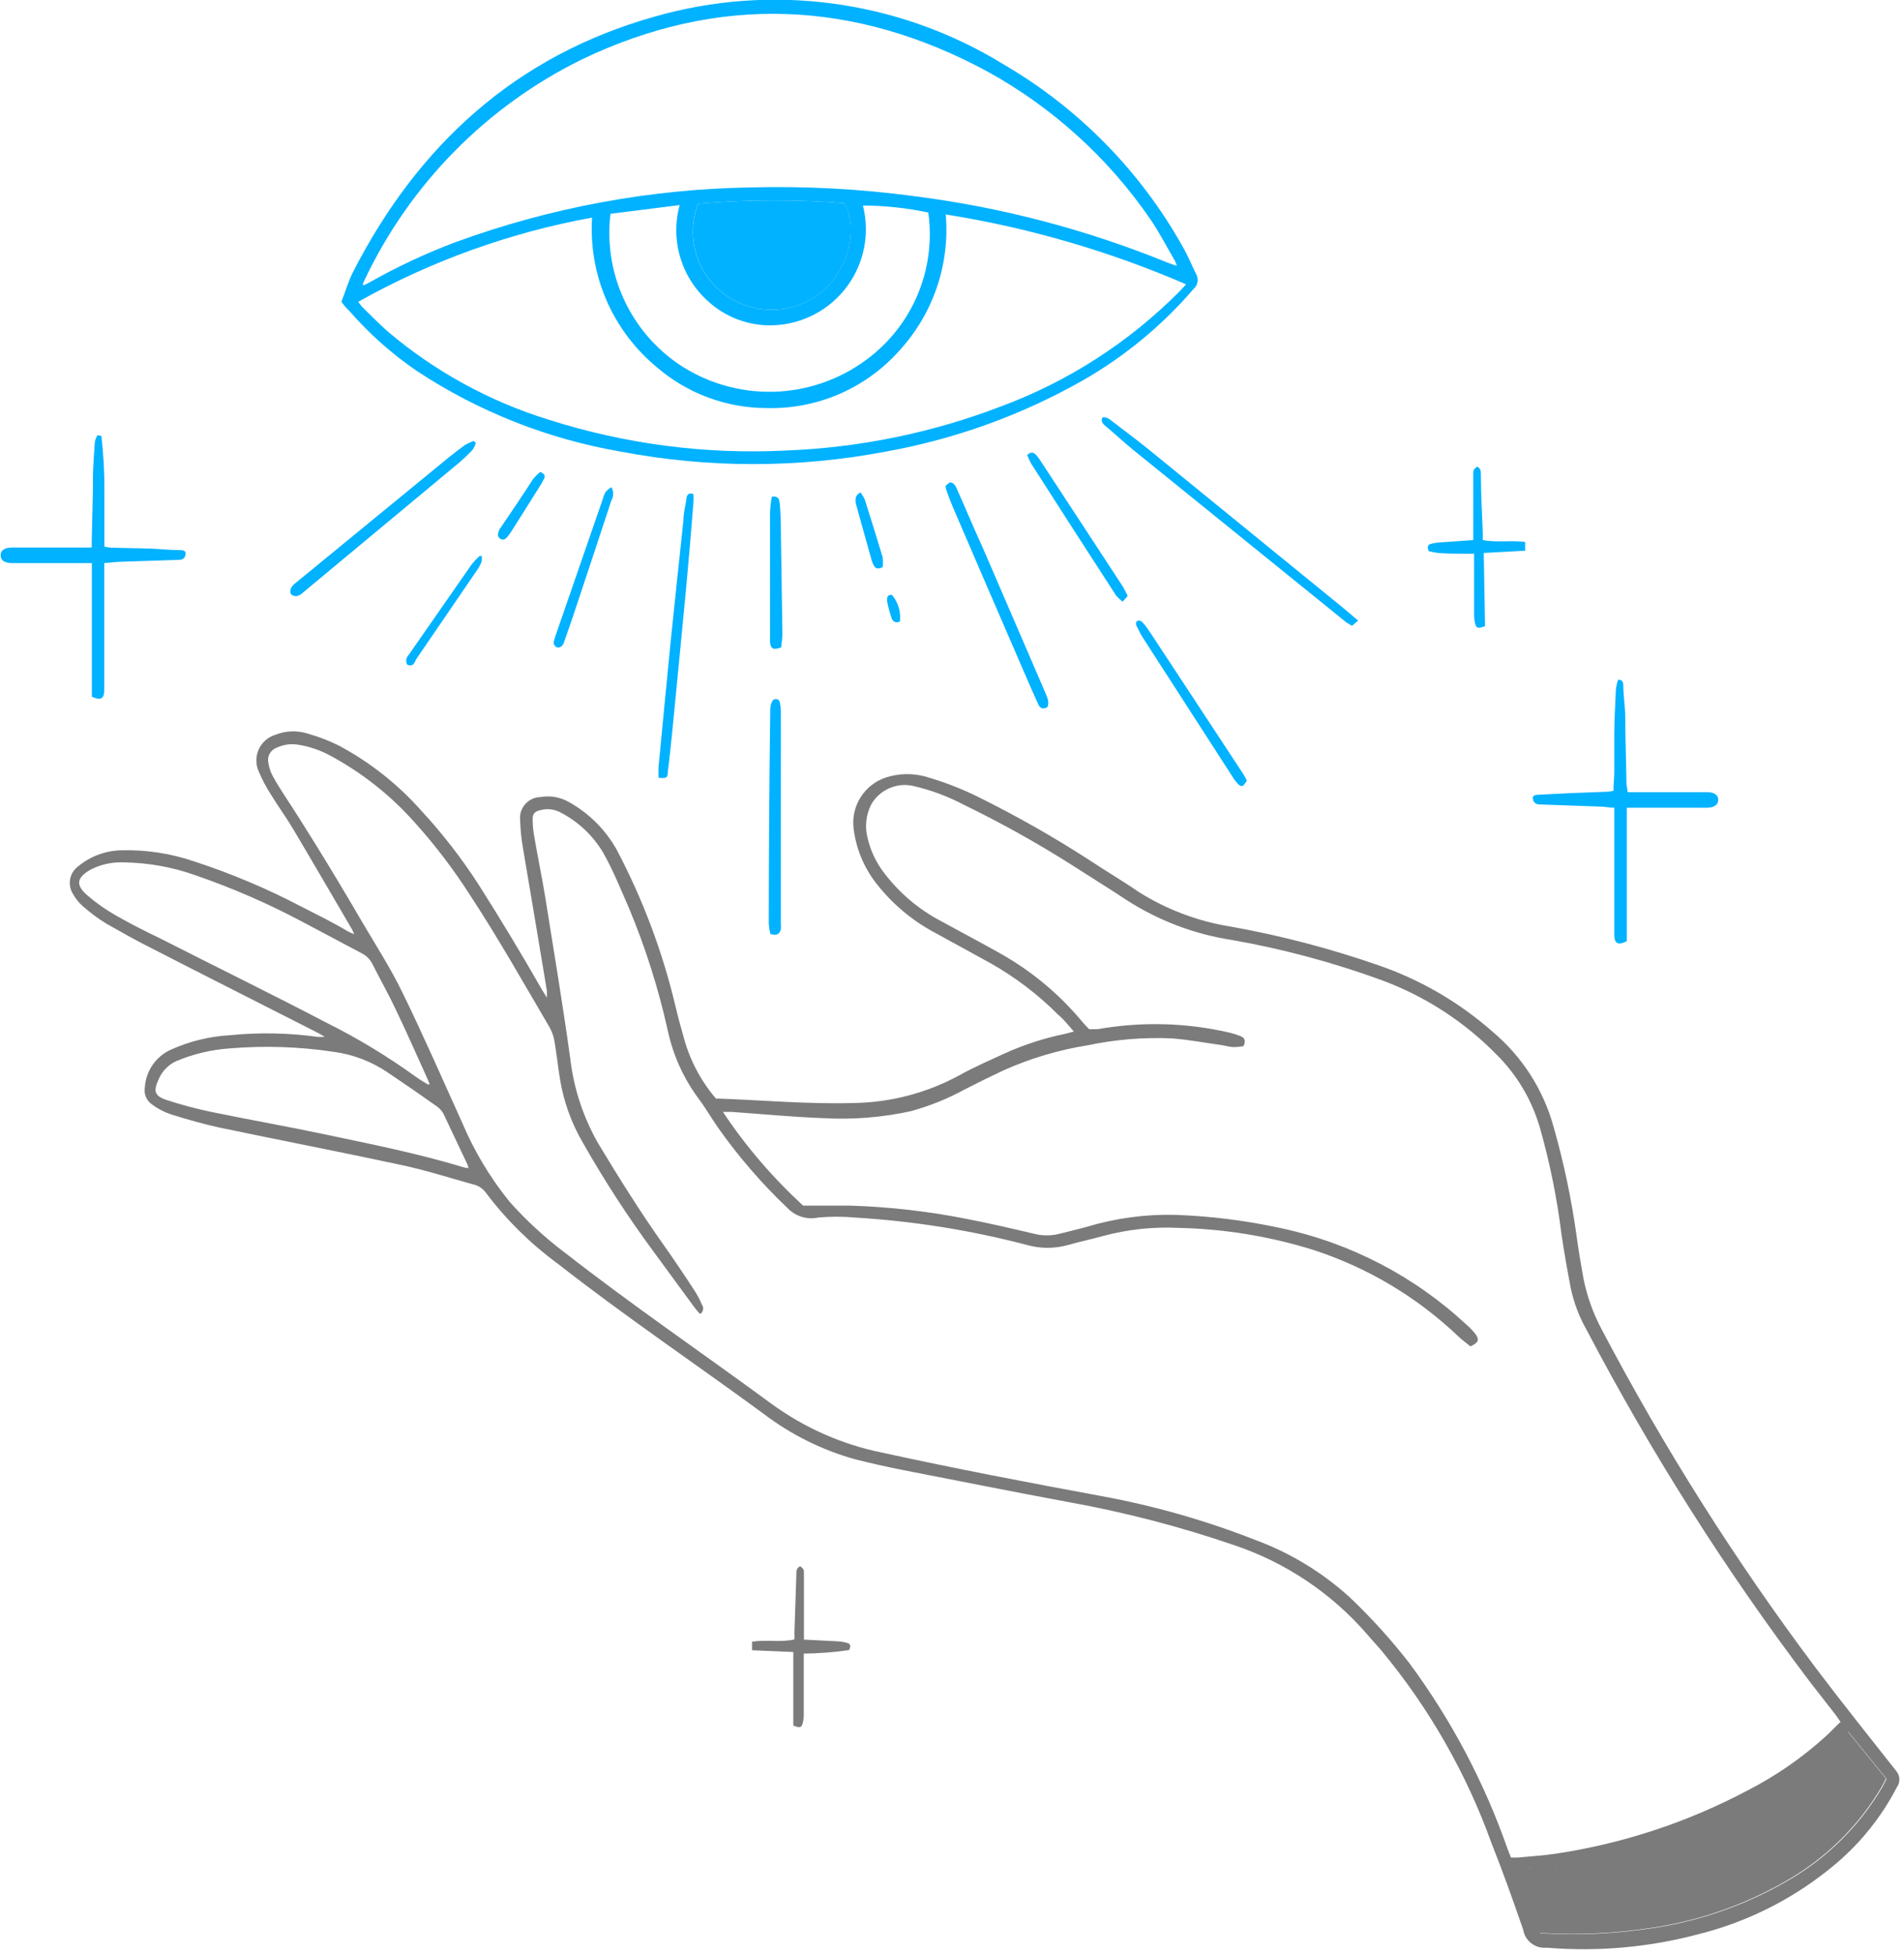 <?xml version="1.0" encoding="UTF-8"?> <svg xmlns="http://www.w3.org/2000/svg" width="502" height="515" viewBox="0 0 502 515" fill="none"><g clip-path="url(#clip0_1179_30862)"><path d="M85.469 273.201C84.799 272.824 84.13 272.406 83.461 272.071C68.819 264.618 54.178 257.249 39.578 249.754C35.645 247.786 31.755 245.567 27.99 243.432C25.812 242.091 23.755 240.564 21.84 238.868C20.77 237.933 19.877 236.812 19.205 235.56C18.484 234.393 18.234 232.994 18.506 231.649C18.778 230.303 19.551 229.112 20.669 228.317C23.823 225.716 27.754 224.243 31.839 224.13C38.462 223.939 45.067 224.946 51.333 227.102C61.032 230.275 70.449 234.252 79.487 238.993C83.67 241.129 87.853 243.18 91.702 245.483C92.243 245.771 92.802 246.023 93.375 246.237C93.196 245.764 92.986 245.302 92.748 244.855C87.561 236.021 82.415 227.144 77.186 218.352C75.429 215.379 73.337 212.573 71.538 209.601C70.258 207.636 69.152 205.562 68.234 203.404C67.808 202.478 67.588 201.47 67.588 200.451C67.588 199.431 67.808 198.424 68.234 197.497C68.659 196.571 69.278 195.747 70.051 195.083C70.824 194.419 71.731 193.929 72.71 193.648C75.383 192.595 78.336 192.492 81.076 193.355C83.962 194.158 86.764 195.238 89.443 196.579C97.547 200.929 104.825 206.668 110.945 213.536C116.6 219.637 121.709 226.222 126.214 233.215C132.016 242.343 137.593 251.596 142.948 260.975L144.203 262.985C144.203 262.064 144.203 261.645 144.203 261.226C142.111 248.665 140.019 236.104 137.928 223.795C137.475 221.278 137.209 218.731 137.133 216.174C137.052 215.42 137.128 214.658 137.356 213.934C137.584 213.211 137.96 212.543 138.459 211.973C138.959 211.402 139.571 210.941 140.257 210.62C140.943 210.298 141.689 210.122 142.446 210.103C145.062 209.632 147.761 210.107 150.059 211.443C155.325 214.386 159.67 218.734 162.609 224.004C169.484 237.03 174.684 250.873 178.088 265.204C178.673 267.758 179.385 270.312 180.096 272.824C181.661 278.998 184.624 284.728 188.755 289.572C188.947 289.628 189.15 289.628 189.341 289.572C201.18 289.991 213.019 291.08 224.899 290.745C234.745 290.63 244.412 288.1 253.053 283.375C256.944 281.198 261.085 279.44 265.143 277.556C270.198 275.292 275.487 273.593 280.914 272.489L283.131 271.903C281.667 270.228 280.496 268.721 278.948 267.423C273.662 262.129 267.681 257.579 261.169 253.899L246.82 246.028C240.374 242.657 234.769 237.878 230.421 232.043C227.449 227.941 225.589 223.137 225.025 218.1C224.742 215.248 225.443 212.384 227.01 209.985C228.578 207.586 230.918 205.796 233.642 204.911C236.91 203.874 240.402 203.772 243.724 204.618C248.579 205.983 253.298 207.791 257.822 210.019C267.965 215.034 277.812 220.625 287.315 226.767C291.498 229.573 295.975 232.169 300.283 235.141C307.709 239.809 316.008 242.915 324.672 244.269C337.888 246.648 350.897 250.064 363.577 254.485C374.621 258.302 384.811 264.248 393.572 271.987C401.357 278.528 406.962 287.293 409.635 297.109C412.303 306.476 414.316 316.017 415.66 325.664C416.162 329.432 416.789 333.117 417.459 336.843C418.39 341.596 420.026 346.183 422.31 350.451C438.696 381.604 457.538 411.399 478.659 439.55C485.646 448.804 492.883 457.847 500.078 466.975C500.534 467.578 500.781 468.315 500.781 469.069C500.781 469.822 500.534 470.559 500.078 471.162C496.171 478.69 490.862 485.398 484.433 490.925C473.748 500.073 461.069 506.584 447.41 509.934C434.592 513.304 421.298 514.477 408.088 513.409H407.46C406.076 513.467 404.717 513.024 403.639 512.153C402.56 511.282 401.837 510.047 401.604 508.678C398.968 501.015 396.249 493.395 393.237 485.817C386.594 467.377 376.799 450.235 364.288 435.154C363.033 433.647 361.653 432.223 360.356 430.674C350.978 419.888 338.889 411.806 325.341 407.269C311.091 402.386 296.491 398.593 281.667 395.922C267.193 393.242 252.802 390.353 238.37 387.548C234.186 386.71 229.752 385.747 225.485 384.659C216.736 382.226 208.53 378.148 201.305 372.642C183.191 359.369 164.576 346.808 146.922 332.991C139.752 327.727 133.395 321.434 128.055 314.317C127.237 313.221 126.047 312.462 124.708 312.182C118.35 310.423 112.158 308.414 105.591 307.032C89.61 303.599 73.546 300.5 57.566 297.151C53.383 296.23 49.199 295.015 45.016 293.717C43.264 293.12 41.614 292.259 40.122 291.163C39.381 290.663 38.804 289.955 38.462 289.129C38.12 288.303 38.028 287.394 38.197 286.516C38.345 284.408 39.061 282.38 40.269 280.647C41.477 278.914 43.132 277.542 45.058 276.676C49.995 274.455 55.299 273.163 60.703 272.866C68.42 272.099 76.2 272.253 83.879 273.327H85.511L85.469 273.201ZM485.269 453.87C484.642 452.991 484.265 452.404 483.847 451.86C481.672 449.055 479.454 446.249 477.321 443.486C455.141 414.193 435.412 383.118 418.336 350.577C416.388 347.157 414.977 343.457 414.154 339.607C413.233 334.834 412.397 330.102 411.686 325.287C410.527 315.905 408.653 306.624 406.08 297.528C403.967 290.029 399.929 283.215 394.366 277.765C385.893 269.179 375.639 262.562 364.33 258.379C351.451 253.669 338.179 250.11 324.672 247.744C314.821 246.22 305.4 242.639 297.02 237.235C292.335 234.136 287.566 231.206 282.838 228.149C273.595 222.282 264.028 216.942 254.183 212.155C249.839 209.864 245.211 208.161 240.419 207.089C238.343 206.702 236.198 206.97 234.28 207.854C232.362 208.739 230.765 210.198 229.71 212.029C228.314 214.77 227.972 217.929 228.748 220.906C229.501 224.153 230.926 227.205 232.931 229.866C236.989 235.28 242.206 239.715 248.2 242.845C253.304 245.651 258.491 248.372 263.553 251.219C271.83 255.841 279.189 261.944 285.265 269.223C285.892 269.977 286.562 270.689 287.148 271.275C287.425 271.313 287.707 271.313 287.984 271.275H289.449C301.037 269.228 312.92 269.555 324.379 272.238C325.335 272.476 326.272 272.784 327.182 273.159C328.186 273.62 328.521 274.373 327.852 275.755C327.038 275.91 326.212 275.993 325.383 276.006C324.337 276.006 323.291 275.671 322.204 275.504C317.769 274.876 313.377 274.039 308.942 273.704C301.548 273.383 294.142 273.988 286.897 275.504C279.176 276.729 271.651 278.968 264.515 282.161C261.127 283.752 257.738 285.427 254.392 287.144C249.902 289.597 245.143 291.522 240.21 292.88C232.564 294.559 224.724 295.179 216.909 294.722C208.877 294.429 200.887 293.634 192.897 293.089H190.596C196.633 302.146 203.741 310.441 211.764 317.793C216.449 317.793 220.423 317.793 224.314 317.793C234.614 318.127 244.869 319.303 254.977 321.31C260.876 322.44 266.774 323.822 272.631 325.204C274.841 325.769 277.157 325.769 279.366 325.204C281.751 324.575 284.219 324.031 286.604 323.361C294.169 321.083 302.049 320.023 309.947 320.221C319.249 320.561 328.502 321.723 337.598 323.696C355.964 327.581 372.928 336.395 386.669 349.195C387.552 349.944 388.351 350.786 389.054 351.707C390.1 353.173 389.806 353.926 387.673 354.889C386.753 354.094 385.582 353.298 384.578 352.335C373.691 341.941 360.609 334.128 346.3 329.474C334.751 325.869 322.753 323.91 310.658 323.654C303.978 323.334 297.288 324.055 290.829 325.79C287.733 326.669 284.596 327.297 281.542 328.176C278.04 329.159 274.335 329.159 270.832 328.176C255.976 324.279 240.774 321.853 225.443 320.933C222.201 320.641 218.938 320.641 215.696 320.933C214.278 321.233 212.807 321.171 211.418 320.754C210.029 320.337 208.767 319.578 207.748 318.546C200.93 312.078 194.765 304.954 189.341 297.276C187.5 294.639 185.911 291.833 183.986 289.321C180.109 284.019 177.4 277.954 176.038 271.526C173.596 260.558 170.194 249.826 165.872 239.454C163.655 234.43 161.689 229.405 158.928 224.59C156.268 220.181 152.447 216.589 147.884 214.206C146.238 213.298 144.306 213.058 142.488 213.536C140.982 213.871 140.396 214.499 140.438 216.049C140.453 217.537 140.593 219.022 140.856 220.487C141.776 225.888 142.906 231.247 143.784 236.649C146.043 250.759 148.386 264.869 150.352 279.021C151.273 286.927 153.792 294.564 157.757 301.463C163.237 310.549 168.843 319.509 174.992 328.176C177.711 332.028 180.389 336.006 182.982 339.984C183.802 341.227 184.502 342.544 185.074 343.919C185.212 344.108 185.308 344.324 185.357 344.552C185.407 344.78 185.407 345.016 185.36 345.245C185.313 345.474 185.218 345.69 185.083 345.88C184.947 346.07 184.773 346.229 184.572 346.348C184.05 345.806 183.561 345.232 183.108 344.631L172.147 329.684C165.487 320.649 159.369 311.225 153.824 301.463C150.665 296.135 148.549 290.251 147.591 284.129C147.089 280.947 146.755 277.765 146.211 274.625C146.015 273.286 145.575 271.995 144.914 270.815C138.053 259.133 131.234 247.032 123.788 235.728C119.491 229.019 114.65 222.676 109.314 216.76C103.025 209.684 95.55 203.762 87.226 199.259C84.535 197.768 81.605 196.762 78.566 196.286C76.66 195.983 74.708 196.26 72.961 197.082C72.178 197.358 71.522 197.909 71.114 198.633C70.707 199.357 70.575 200.204 70.743 201.017C70.912 202.137 71.251 203.224 71.748 204.241C72.668 206 73.714 207.675 74.801 209.349C77.562 213.536 80.407 218.058 83.168 222.497C87.435 229.391 91.618 236.37 95.718 243.432C99.316 249.503 103.122 255.448 106.176 261.771C111.656 272.992 116.676 284.464 121.822 295.853C124.997 303.389 129.222 310.437 134.372 316.788C138.772 321.722 143.649 326.211 148.93 330.186C166.625 344.003 185.199 356.648 203.313 369.962C212.029 376.337 222.018 380.751 232.597 382.9C251.756 387.087 271 390.772 290.285 394.331C304.121 396.86 317.682 400.716 330.78 405.845C340.051 409.236 348.576 414.398 355.88 421.044C361.554 426.428 366.812 432.24 371.609 438.42C382.606 453.292 391.307 469.734 397.42 487.198C397.713 487.994 398.048 488.789 398.383 489.627C399.052 489.627 399.638 489.627 400.181 489.627C403.528 489.292 406.833 489.124 410.138 488.622C427.878 485.963 445.038 480.298 460.88 471.874C468.226 468.101 475.045 463.387 481.17 457.847C482.592 456.591 483.763 455.252 485.269 453.87ZM487.319 456.466L486.19 457.512C482.705 461.348 478.756 464.739 474.434 467.603C463.445 474.96 451.531 480.83 439.002 485.063C426.841 489.501 414.074 492.055 401.144 492.641L399.805 492.893C401.813 498.671 403.654 504.365 406.122 509.641H407.544C416.064 510.109 424.611 509.758 433.061 508.594C446.494 506.952 459.458 502.606 471.171 495.823C481.55 489.907 490.205 481.378 496.271 471.078C496.69 470.367 497.024 469.613 497.401 468.901L487.319 456.466ZM112.953 285.93L113.246 285.678C112.953 285.05 112.744 284.422 112.451 283.794C109.774 277.932 107.18 271.987 104.377 266.167C102.411 261.98 100.194 258.086 98.144 254.025C97.535 252.823 96.551 251.853 95.341 251.261L79.487 242.845C70.565 238.118 61.292 234.087 51.751 230.787C45.589 228.566 39.099 227.391 32.55 227.312C29.659 227.198 26.784 227.802 24.183 229.07C19.623 231.499 20.293 233.634 23.054 236.021C25.37 238.022 27.878 239.789 30.542 241.296C34.349 243.473 38.323 245.483 42.255 247.367C56.813 254.778 71.538 261.98 85.971 269.517C94.238 273.64 102.157 278.429 109.648 283.836C110.82 284.715 111.907 285.26 112.953 285.93ZM123.495 307.911C123.459 307.58 123.374 307.256 123.244 306.948C121.153 302.51 119.061 298.072 116.969 293.675C116.546 292.855 115.929 292.151 115.17 291.624C110.987 288.651 106.804 285.762 102.369 282.789C98.098 279.853 93.198 277.96 88.062 277.262C78.996 275.89 69.8 275.581 60.662 276.341C55.751 276.669 50.93 277.815 46.397 279.733C44.35 280.698 42.727 282.382 41.837 284.464C40.331 287.688 40.749 288.944 44.179 290.033C47.835 291.215 51.55 292.207 55.307 293.006C65.431 295.099 75.68 296.899 85.803 299.035C98.019 301.631 110.318 304.059 122.282 307.702C122.682 307.799 123.087 307.869 123.495 307.911Z" fill="#7B7B7B"></path><path d="M487.155 456.382L486.026 457.429C482.541 461.264 478.592 464.656 474.27 467.52C463.281 474.876 451.367 480.746 438.838 484.979C426.677 489.418 413.91 491.972 400.979 492.558L399.641 492.809C401.649 498.587 403.49 504.282 405.958 509.557H407.38C415.9 510.026 424.447 509.674 432.897 508.51C446.33 506.869 459.294 502.523 471.007 495.74C481.386 489.824 490.042 481.295 496.107 470.995C496.526 470.283 496.86 469.529 497.237 468.818L487.155 456.382Z" fill="#7B7B7B"></path><path d="M90.008 79.552C91.012 76.998 91.807 74.234 93.062 71.722C110.213 38.227 136.024 14.654 172.545 4.396C187.917 -0.018 204.038 -1.181 219.883 0.982C235.728 3.144 250.949 8.585 264.578 16.957C284.345 28.48 300.668 45.092 311.85 65.065C313.189 67.368 314.193 69.922 315.406 72.308C315.741 72.936 315.853 73.659 315.724 74.359C315.595 75.059 315.232 75.694 314.695 76.16C306.385 85.83 296.481 94.001 285.411 100.319C269.298 109.441 251.76 115.769 233.538 119.035C210.444 123.431 186.729 123.431 163.634 119.035C144.492 115.74 126.235 108.527 110.004 97.849C103.343 93.318 97.297 87.941 92.016 81.855C91.263 81.227 90.761 80.515 90.008 79.552ZM95.614 74.946L95.906 75.198C96.408 74.946 96.91 74.737 97.412 74.444C104.71 70.311 112.319 66.755 120.17 63.809C145.029 54.727 171.227 49.859 197.687 49.406C212.397 49.007 227.115 49.805 241.695 51.792C264.461 54.729 286.75 60.612 308.001 69.294L310.26 70.089C310.148 69.676 310.008 69.27 309.842 68.875C307.667 65.149 305.659 61.213 303.232 57.696C292.183 41.624 277.545 28.35 260.479 18.924C225.38 -0.084 189.362 -1.592 153.343 15.7C128.313 28.016 108.176 48.437 96.199 73.648C95.978 74.083 95.782 74.531 95.614 74.988V74.946ZM312.728 74.946C292.454 66.183 271.162 59.994 249.351 56.523C249.91 63.035 249.109 69.591 246.998 75.777C244.888 81.961 241.515 87.639 237.094 92.448C232.742 97.329 227.384 101.208 221.39 103.818C215.396 106.427 208.907 107.705 202.372 107.563C191.511 107.605 181.007 103.674 172.838 96.509C167.179 91.753 162.715 85.732 159.808 78.932C156.902 72.131 155.633 64.743 156.104 57.361C134.467 61.297 113.63 68.796 94.442 79.552C94.902 80.138 95.112 80.515 95.404 80.808C97.663 82.985 99.797 85.246 102.139 87.298C114.582 97.875 129.042 105.809 144.642 110.619C164.9 117.085 186.158 119.837 207.392 118.742C226.723 117.983 245.8 114.066 263.867 107.144C281.6 100.575 297.689 90.216 311.013 76.789L312.728 74.946ZM160.957 56.356C160.034 63.996 161.233 71.742 164.421 78.744C167.609 85.746 172.663 91.734 179.029 96.049C186.373 100.954 195.049 103.474 203.875 103.264C212.701 103.054 221.248 100.125 228.351 94.876C234.342 90.492 239.032 84.562 241.92 77.719C244.808 70.876 245.786 63.377 244.749 56.021C239.083 54.814 233.307 54.197 227.514 54.179C228.448 57.849 228.548 61.682 227.806 65.396C227.065 69.11 225.501 72.61 223.229 75.639C220.957 78.668 218.036 81.148 214.68 82.898C211.324 84.648 207.618 85.622 203.836 85.749C197.588 85.954 191.502 83.734 186.852 79.552C183.317 76.447 180.725 72.41 179.372 67.901C178.018 63.393 177.957 58.594 179.196 54.053L160.957 56.356ZM184.049 53.676C182.452 57.819 182.241 62.369 183.448 66.643C184.655 70.916 187.215 74.682 190.742 77.375C194.54 80.269 199.212 81.777 203.983 81.648C208.754 81.518 213.337 79.759 216.972 76.663C223.623 70.969 226.301 60.292 222.661 53.551C209.808 52.546 196.895 52.588 184.049 53.676Z" fill="#00B2FF"></path><path d="M358.086 163.586L356.454 164.968C355.869 164.591 355.367 164.34 354.907 164.005L298.766 118.576C296.34 116.608 293.997 114.389 291.655 112.463C290.985 111.877 290.149 111.29 290.609 110.076C291.78 109.741 292.533 110.537 293.286 111.081C296.8 113.761 300.314 116.399 303.703 119.162L354.279 160.362L358.086 163.586Z" fill="#00B2FF"></path><path d="M182.813 130.215C182.875 131.023 182.875 131.835 182.813 132.643C182.227 140.138 181.6 147.633 180.888 155.128C179.717 167.688 178.462 180.249 177.249 192.81C176.872 196.369 176.538 199.886 176.078 203.404C176.078 205.12 175.576 205.246 173.609 204.995C173.609 204.157 173.609 203.236 173.609 202.357C174.697 190.968 175.785 179.621 176.914 168.233C177.96 157.933 179.09 147.633 180.177 137.291C180.177 135.407 180.679 133.523 180.972 131.597C181.056 130.55 181.349 129.796 182.813 130.215Z" fill="#00B2FF"></path><path d="M203.114 246.194C202.91 245.34 202.77 244.472 202.695 243.598C202.695 225.035 202.821 206.487 203.072 187.952C203.072 186.696 203.072 185.357 203.95 184.394C204.996 184.059 205.498 184.394 205.665 185.44C205.797 186.145 205.867 186.859 205.875 187.576C205.875 206.222 205.875 224.854 205.875 243.472C205.918 243.96 205.918 244.45 205.875 244.937C205.498 246.152 204.996 246.696 203.114 246.194Z" fill="#00B2FF"></path><path d="M276.109 186.445C274.645 187.157 274.017 186.445 273.557 185.231C272.47 182.844 271.424 180.458 270.378 178.029C263.964 163.235 257.577 148.441 251.218 133.647C250.591 132.182 250.047 130.716 249.545 129.251C249.043 127.785 249.294 128.162 250.382 127.157C251.762 127.157 252.097 128.497 252.557 129.502C254.732 134.359 256.74 139.216 258.999 144.115C264.577 157.039 270.155 169.963 275.733 182.886C276.109 183.975 276.778 185.063 276.109 186.445Z" fill="#00B2FF"></path><path d="M125.482 116.732C125.269 117.402 124.959 118.037 124.561 118.617C123.382 119.853 122.139 121.027 120.838 122.134L80.009 156.09C79.562 156.542 79.018 156.885 78.419 157.095C78.127 157.16 77.823 157.157 77.533 157.084C77.242 157.011 76.973 156.871 76.746 156.676C76.61 156.41 76.539 156.116 76.539 155.818C76.539 155.519 76.61 155.225 76.746 154.96C77.087 154.421 77.527 153.953 78.043 153.578L118.454 120.459C119.834 119.328 121.256 118.282 122.637 117.277C123.343 116.861 124.085 116.511 124.854 116.23L125.482 116.732Z" fill="#00B2FF"></path><path d="M299.607 163.836C300.528 163.208 301.03 163.836 301.49 164.339C301.95 164.841 302.787 166.013 303.372 166.893L327.636 203.78C328.012 204.366 328.347 204.994 328.765 205.79L327.761 207.13C327.483 207.164 327.202 207.164 326.925 207.13C326.397 206.665 325.92 206.146 325.502 205.58L301.197 167.898C300.57 166.893 300.068 165.762 299.524 164.674C299.474 164.392 299.503 164.102 299.607 163.836Z" fill="#00B2FF"></path><path d="M297.316 157.096L295.978 158.603C295.357 158.113 294.783 157.566 294.263 156.97C286.761 145.414 279.3 133.831 271.882 122.218C271.465 121.484 271.115 120.713 270.836 119.916C271.965 118.869 272.635 119.371 273.179 119.916C273.722 120.46 274.601 121.883 275.27 122.888L296.187 154.835C296.563 155.672 297.024 156.342 297.316 157.096Z" fill="#00B2FF"></path><path d="M203.485 130.926C205.158 130.674 205.409 131.512 205.534 132.391C205.66 133.27 205.785 135.071 205.827 136.578C205.995 146.794 206.148 157.024 206.287 167.269C206.287 168.441 206.037 169.613 205.953 170.66C203.861 171.372 203.276 171.079 203.025 169.362C202.981 168.931 202.981 168.496 203.025 168.064C203.025 157.094 203.025 146.083 203.025 135.071C203.09 133.681 203.244 132.296 203.485 130.926Z" fill="#00B2FF"></path><path d="M161.184 128.415C161.501 128.946 161.668 129.554 161.668 130.173C161.668 130.792 161.501 131.4 161.184 131.932C158.256 140.808 155.328 149.726 152.357 158.603C151.27 161.952 150.098 165.302 148.927 168.652C148.592 169.573 148.383 170.619 147.086 170.703C146.893 170.667 146.71 170.589 146.55 170.474C146.39 170.359 146.258 170.211 146.162 170.039C146.066 169.867 146.009 169.676 145.995 169.48C145.982 169.283 146.011 169.087 146.082 168.903C146.177 168.416 146.318 167.94 146.501 167.479L158.967 131.429C159.116 130.811 159.356 130.219 159.678 129.671C160.118 129.183 160.625 128.76 161.184 128.415Z" fill="#00B2FF"></path><path d="M107.341 175.184C107.133 174.779 107.058 174.318 107.126 173.867C107.193 173.417 107.4 172.998 107.718 172.672L124.451 148.638C125.066 147.89 125.737 147.19 126.459 146.545H127.003C127.08 147.002 127.08 147.469 127.003 147.927C126.748 148.667 126.396 149.371 125.957 150.02L109.642 173.886C109.266 174.891 108.764 175.854 107.341 175.184Z" fill="#00B2FF"></path><path d="M226.872 129.797C227.318 130.381 227.697 131.012 228.001 131.681C229.633 136.747 231.181 141.814 232.728 146.922C232.832 147.77 232.832 148.627 232.728 149.476C231.432 150.188 230.72 149.811 230.26 148.806C230.064 148.433 229.91 148.04 229.8 147.633C228.42 142.651 227.039 137.668 225.617 132.644C225.617 131.807 225.198 130.676 226.872 129.797Z" fill="#00B2FF"></path><path d="M142.435 124.396C143.648 124.898 143.816 125.484 143.397 126.28C142.979 127.075 142.728 127.536 142.352 128.122C139.883 132.1 137.373 136.035 134.863 140.013C134.563 140.497 134.227 140.959 133.859 141.395C133.357 142.065 132.688 142.567 131.851 141.981C131.015 141.395 131.266 140.599 131.559 139.846C131.851 139.092 132.019 139.134 132.228 138.757C135.073 134.57 137.917 130.383 140.595 126.196C141.161 125.549 141.776 124.947 142.435 124.396Z" fill="#00B2FF"></path><path d="M237.264 163.835C236.218 164.338 235.465 163.835 235.13 163.081C234.605 161.563 234.185 160.01 233.875 158.434C233.875 157.513 233.875 156.759 235.172 156.801C235.984 157.767 236.588 158.891 236.948 160.101C237.308 161.311 237.415 162.582 237.264 163.835Z" fill="#00B2FF"></path><path d="M184.07 53.677C182.472 57.82 182.261 62.37 183.468 66.643C184.675 70.916 187.235 74.683 190.763 77.376C194.56 80.27 199.232 81.777 204.003 81.648C208.774 81.519 213.358 79.76 216.992 76.664C223.644 70.969 226.321 60.293 222.681 53.552C209.829 52.547 196.915 52.589 184.07 53.677Z" fill="#00B2FF"></path><path d="M25.684 114.723C25.382 115.262 25.157 115.839 25.014 116.44C24.805 119.329 24.596 122.218 24.512 125.149C24.512 131.052 24.303 136.956 24.178 142.818C24.205 143.32 24.205 143.823 24.178 144.325H3.261C1.169 144.325 0.123 145.079 0.165 146.419C0.207 147.758 1.169 148.387 3.177 148.428C9.285 148.428 15.393 148.428 21.5 148.428H24.219C24.219 154.416 24.219 160.278 24.219 166.181C24.219 172.085 24.219 177.905 24.219 183.641C26.437 184.688 27.399 184.227 27.482 182.217C27.482 179.245 27.482 176.272 27.482 173.257C27.482 165.888 27.482 158.477 27.482 151.108V148.387C28.863 148.387 30.034 148.135 31.247 148.093L46.559 147.591C47.563 147.591 48.608 147.591 48.901 146.293C49.194 144.995 48.106 145.037 47.27 144.995C44.509 144.995 41.748 144.66 38.903 144.576L29.281 144.367C28.69 144.308 28.103 144.21 27.524 144.074C27.524 139.133 27.524 134.276 27.524 129.378C27.554 124.537 27.288 119.699 26.729 114.891L25.684 114.723Z" fill="#00B2FF"></path><path d="M429.127 208.806H450.044C452.01 208.806 453.014 209.559 453.014 210.815C453.014 212.071 452.093 212.867 450.085 212.909C444.103 212.909 438.163 212.909 432.181 212.909H428.918V248.08C426.659 249.252 425.697 248.749 425.613 246.572C425.613 243.599 425.613 240.585 425.613 237.612C425.613 230.285 425.613 222.958 425.613 215.672V212.909C424.358 212.909 423.27 212.658 422.141 212.616L406.62 212.071C405.616 212.071 404.57 212.071 404.194 210.815C403.817 209.559 404.905 209.517 405.783 209.475L414.15 209.057L423.94 208.68C424.433 208.637 424.923 208.553 425.404 208.429C425.404 206.712 425.613 205.037 425.613 203.362C425.613 200.264 425.613 197.124 425.613 193.984C425.613 189.797 425.864 185.903 426.031 181.841C426.136 180.931 426.332 180.033 426.617 179.162C427.956 179.162 427.956 179.999 427.997 180.711C427.997 183.223 428.416 185.777 428.499 188.331C428.499 194.528 428.75 200.683 428.834 206.88C429.001 207.549 429.043 208.01 429.127 208.806Z" fill="#00B2FF"></path><path d="M211.919 435.866C215.909 435.828 219.893 435.523 223.841 434.945C224.427 433.898 224.218 433.27 223.381 433.061C222.565 432.818 221.722 432.676 220.871 432.642L211.961 432.182V428.623C211.961 424.017 211.961 419.411 211.961 414.762C211.961 413.673 211.961 413.673 210.999 412.836C209.827 413.297 209.995 414.385 209.953 415.348L209.451 430.465C209.485 431.022 209.485 431.579 209.451 432.14C205.811 432.977 202.13 432.14 198.281 432.726C198.281 433.438 198.281 434.066 198.281 434.987L209.158 435.447C209.158 436.201 209.158 436.955 209.158 437.708V451.777C209.158 452.823 209.158 453.87 209.158 454.833C210.873 455.503 211.25 455.461 211.626 454.247C211.826 453.493 211.925 452.719 211.919 451.944C211.919 447.38 211.919 442.816 211.919 438.295V435.866Z" fill="#7B7B7B"></path><path d="M391.535 165.051C389.652 165.72 389.317 165.637 388.941 164.423C388.759 163.668 388.661 162.896 388.648 162.12C388.648 157.556 388.648 153.034 388.648 148.47V145.958H386.389C384.005 145.958 381.578 145.958 379.152 145.749C378.333 145.655 377.522 145.501 376.726 145.288C376.182 144.157 376.433 143.571 377.269 143.362C378.02 143.152 378.792 143.025 379.57 142.985L388.439 142.357C388.439 141.227 388.439 140.18 388.439 139.175C388.439 134.486 388.439 129.796 388.439 125.107C388.439 123.809 388.439 123.809 389.443 123.013C390.656 123.516 390.405 124.646 390.447 125.567C390.447 130.592 390.782 135.658 390.949 140.682C390.916 141.24 390.916 141.799 390.949 142.357C394.588 143.069 398.312 142.357 402.118 142.86V145.162L391.2 145.749L391.535 165.051Z" fill="#00B2FF"></path></g><defs><clipPath id="clip0_1179_30862"><rect width="502" height="515" fill="white"></rect></clipPath></defs></svg> 